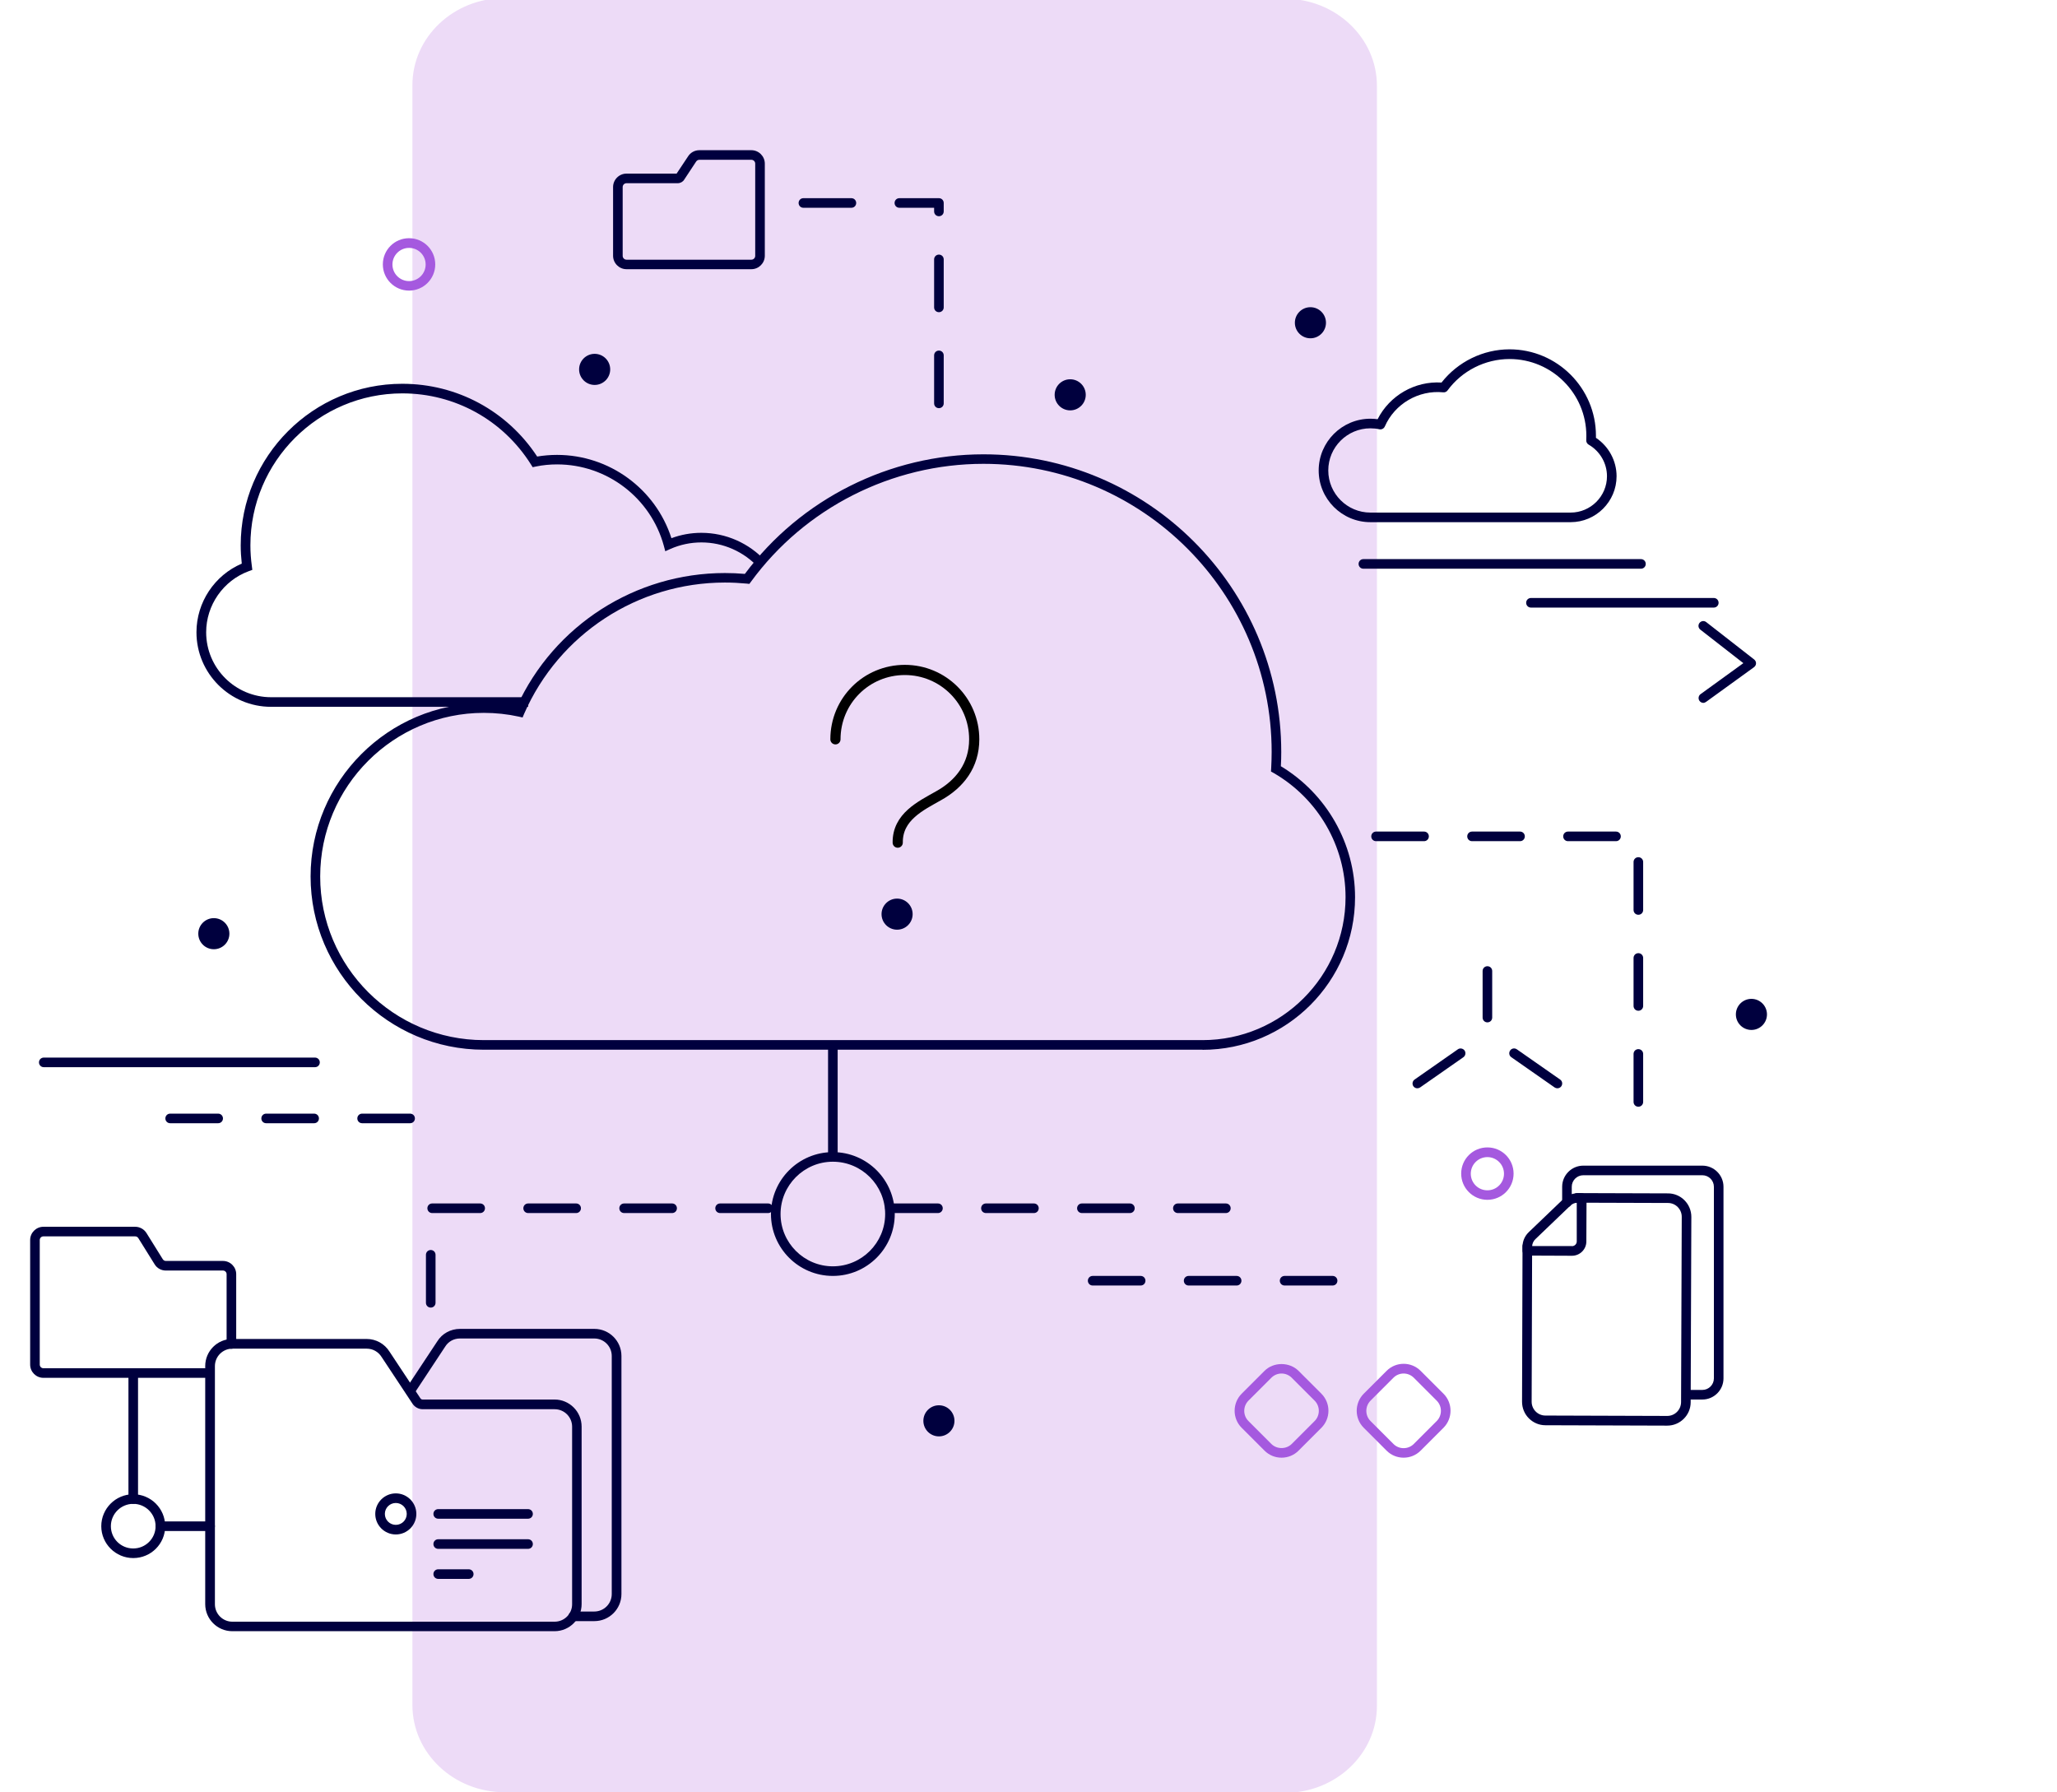 <svg width="404" height="352" viewBox="0 0 404 352" fill="none" xmlns="http://www.w3.org/2000/svg">
<g clip-path="url(#clip0_903_23365)">
<path d="M81 16.718L81 334.892C81 344.34 89.107 352.006 99.109 352.014L252.324 352.135C262.325 352.143 270.433 344.489 270.433 335.041L270.433 16.866C270.433 7.418 262.325 -0.248 252.324 -0.256L99.108 -0.376C89.107 -0.384 81 7.269 81 16.718Z" fill="#EDDBF7"/>
<g clip-path="url(#clip1_903_23365)">
<path d="M116.718 318.402H112.59C112.062 318.402 111.648 317.987 111.648 317.459C111.648 316.932 112.062 316.517 112.59 316.517H116.718C118.603 316.517 120.149 314.99 120.149 313.086V266.322C120.149 264.437 118.622 262.891 116.718 262.891H90.329C89.142 262.891 88.067 263.475 87.445 264.474L81.376 273.673C81.093 274.106 80.509 274.219 80.075 273.937C79.642 273.654 79.529 273.07 79.811 272.636L85.881 263.457C86.823 261.93 88.501 261.006 90.348 261.006H116.737C119.659 261.006 122.052 263.381 122.052 266.322V313.086C122.052 316.008 119.677 318.402 116.737 318.402H116.718Z" fill="#00003E"/>
<path d="M40.246 270.619H8.523C7.091 270.619 5.922 269.45 5.922 268.018V243.552C5.922 242.119 7.091 240.95 8.523 240.95H26.562C27.448 240.95 28.296 241.422 28.767 242.176L31.971 247.321C32.103 247.529 32.33 247.661 32.575 247.661H43.79C45.222 247.661 46.391 248.829 46.391 250.262V263.965C46.391 264.493 45.976 264.908 45.449 264.908C44.921 264.908 44.506 264.493 44.506 263.965V250.262C44.506 249.866 44.186 249.546 43.79 249.546H32.575C31.67 249.546 30.84 249.093 30.369 248.32L27.165 243.175C27.033 242.967 26.807 242.835 26.562 242.835H8.523C8.127 242.835 7.807 243.156 7.807 243.552V268.018C7.807 268.414 8.127 268.734 8.523 268.734H40.246C40.774 268.734 41.189 269.149 41.189 269.677C41.189 270.204 40.774 270.619 40.246 270.619Z" fill="#00003E"/>
<path d="M26.169 295.369C25.641 295.369 25.227 294.954 25.227 294.426V270.243C25.227 269.715 25.641 269.3 26.169 269.3C26.697 269.3 27.111 269.715 27.111 270.243V294.426C27.111 294.954 26.697 295.369 26.169 295.369Z" fill="#00003E"/>
<path d="M41.264 300.703H31.482C30.954 300.703 30.539 300.288 30.539 299.76C30.539 299.232 30.954 298.818 31.482 298.818H41.264C41.792 298.818 42.207 299.232 42.207 299.76C42.207 300.288 41.792 300.703 41.264 300.703Z" fill="#00003E"/>
<path d="M26.167 306.018C22.718 306.018 19.891 303.21 19.891 299.76C19.891 296.311 22.699 293.484 26.167 293.484C29.636 293.484 32.444 296.292 32.444 299.76C32.444 303.229 29.636 306.018 26.167 306.018ZM26.167 295.369C23.755 295.369 21.776 297.329 21.776 299.76C21.776 302.192 23.736 304.133 26.167 304.133C28.599 304.133 30.559 302.173 30.559 299.76C30.559 297.348 28.599 295.369 26.167 295.369Z" fill="#00003E"/>
<path d="M108.935 320.381H45.62C42.699 320.381 40.305 318.006 40.305 315.066V268.301C40.305 265.379 42.68 262.986 45.62 262.986H72.009C73.856 262.986 75.534 263.928 76.514 265.493L82.527 274.578C82.621 274.729 82.753 274.879 82.998 274.879H108.916C111.837 274.879 114.231 277.254 114.231 280.195V315.066C114.231 317.988 111.856 320.381 108.916 320.381H108.935ZM45.639 264.889C43.754 264.889 42.209 266.416 42.209 268.32V315.085C42.209 316.97 43.735 318.515 45.639 318.515H108.935C110.82 318.515 112.365 316.989 112.365 315.085V280.214C112.365 278.329 110.838 276.783 108.935 276.783H83.017C82.188 276.783 81.415 276.35 80.962 275.615L74.95 266.529C74.309 265.493 73.215 264.889 72.028 264.889H45.639Z" fill="#00003E"/>
<path d="M103.71 298.289H86.067C85.54 298.289 85.125 297.875 85.125 297.347C85.125 296.819 85.54 296.405 86.067 296.405H103.71C104.238 296.405 104.653 296.819 104.653 297.347C104.653 297.875 104.238 298.289 103.71 298.289Z" fill="#00003E"/>
<path d="M103.71 304.208H86.067C85.54 304.208 85.125 303.794 85.125 303.266C85.125 302.738 85.54 302.323 86.067 302.323H103.71C104.238 302.323 104.653 302.738 104.653 303.266C104.653 303.794 104.238 304.208 103.71 304.208Z" fill="#00003E"/>
<path d="M92.061 310.108H86.067C85.54 310.108 85.125 309.693 85.125 309.165C85.125 308.638 85.54 308.223 86.067 308.223H92.061C92.589 308.223 93.004 308.638 93.004 309.165C93.004 309.693 92.589 310.108 92.061 310.108Z" fill="#00003E"/>
<path d="M77.737 301.381C75.513 301.381 73.703 299.572 73.703 297.347C73.703 295.123 75.513 293.314 77.737 293.314C79.961 293.314 81.771 295.123 81.771 297.347C81.771 299.572 79.961 301.381 77.737 301.381ZM77.737 295.199C76.549 295.199 75.588 296.16 75.588 297.347C75.588 298.535 76.549 299.496 77.737 299.496C78.924 299.496 79.886 298.535 79.886 297.347C79.886 296.16 78.924 295.199 77.737 295.199Z" fill="#00003E"/>
<path d="M147.572 52.873H123.049C121.598 52.873 120.41 51.685 120.41 50.234V36.738C120.41 35.287 121.598 34.099 123.049 34.099H132.888L135.131 30.725C135.603 29.971 136.432 29.5 137.356 29.5H147.572C149.023 29.5 150.211 30.688 150.211 32.139V50.234C150.211 51.685 149.023 52.873 147.572 52.873ZM123.049 35.984C122.634 35.984 122.295 36.323 122.295 36.738V50.253C122.295 50.668 122.634 51.007 123.049 51.007H147.572C147.987 51.007 148.326 50.668 148.326 50.253V32.139C148.326 31.724 147.987 31.385 147.572 31.385H137.356C137.092 31.385 136.866 31.517 136.715 31.743L134.377 35.287C134.114 35.72 133.623 35.984 133.096 35.984H123.049Z" fill="#00003E"/>
<path d="M103.729 138.825H53.232C45.145 138.825 38.586 132.247 38.586 124.18C38.586 118.317 42.13 112.983 47.483 110.702C47.351 109.496 47.275 108.29 47.275 107.102C47.275 89.61 61.507 75.379 78.999 75.379C89.761 75.379 99.62 80.713 105.501 89.667C106.782 89.459 108.083 89.346 109.402 89.346C119.675 89.346 128.761 96.019 131.871 105.707C133.737 105.01 135.716 104.652 137.752 104.652C142.558 104.652 147.157 106.687 150.399 110.25L149.005 111.513C146.121 108.346 142.03 106.537 137.77 106.537C135.64 106.537 133.586 106.97 131.663 107.818L130.664 108.271L130.382 107.215C127.818 97.791 119.204 91.212 109.421 91.212C108.008 91.212 106.613 91.344 105.256 91.627L104.615 91.759L104.275 91.212C98.772 82.485 89.328 77.264 79.017 77.264C62.562 77.264 49.179 90.647 49.179 107.102C49.179 108.44 49.273 109.798 49.462 111.174L49.556 111.928L48.84 112.191C43.845 114.039 40.49 118.864 40.49 124.18C40.49 131.229 46.22 136.94 53.251 136.94H103.729V138.825Z" fill="#00003E"/>
<path d="M164.518 205.231H162.633V227.605H164.518V205.231Z" fill="#00003E"/>
<path d="M240.762 238.255H231.338C230.81 238.255 230.395 237.84 230.395 237.313C230.395 236.785 230.81 236.37 231.338 236.37H240.762C241.29 236.37 241.705 236.785 241.705 237.313C241.705 237.84 241.29 238.255 240.762 238.255ZM221.913 238.255H212.489C211.961 238.255 211.546 237.84 211.546 237.313C211.546 236.785 211.961 236.37 212.489 236.37H221.913C222.441 236.37 222.856 236.785 222.856 237.313C222.856 237.84 222.441 238.255 221.913 238.255ZM203.064 238.255H193.639C193.112 238.255 192.697 237.84 192.697 237.313C192.697 236.785 193.112 236.37 193.639 236.37H203.064C203.592 236.37 204.006 236.785 204.006 237.313C204.006 237.84 203.592 238.255 203.064 238.255ZM184.215 238.255H174.79C174.262 238.255 173.848 237.84 173.848 237.313C173.848 236.785 174.262 236.37 174.79 236.37H184.215C184.742 236.37 185.157 236.785 185.157 237.313C185.157 237.84 184.742 238.255 184.215 238.255Z" fill="#00003E"/>
<path d="M84.599 256.822C84.071 256.822 83.656 256.407 83.656 255.879V246.454C83.656 245.927 84.071 245.512 84.599 245.512C85.126 245.512 85.541 245.927 85.541 246.454V255.879C85.541 256.407 85.126 256.822 84.599 256.822ZM150.854 238.255H141.429C140.901 238.255 140.487 237.84 140.487 237.313C140.487 236.785 140.901 236.37 141.429 236.37H150.854C151.381 236.37 151.796 236.785 151.796 237.313C151.796 237.84 151.381 238.255 150.854 238.255ZM132.004 238.255H122.58C122.052 238.255 121.637 237.84 121.637 237.313C121.637 236.785 122.052 236.37 122.58 236.37H132.004C132.532 236.37 132.947 236.785 132.947 237.313C132.947 237.84 132.532 238.255 132.004 238.255ZM113.155 238.255H103.731C103.203 238.255 102.788 237.84 102.788 237.313C102.788 236.785 103.203 236.37 103.731 236.37H113.155C113.683 236.37 114.098 236.785 114.098 237.313C114.098 237.84 113.683 238.255 113.155 238.255ZM94.306 238.255H84.881C84.354 238.255 83.939 237.84 83.939 237.313C83.939 236.785 84.354 236.37 84.881 236.37H94.306C94.834 236.37 95.249 236.785 95.249 237.313C95.249 237.84 94.834 238.255 94.306 238.255Z" fill="#00003E"/>
<path d="M163.576 250.602C156.865 250.602 151.418 245.154 151.418 238.444C151.418 231.734 156.865 226.286 163.576 226.286C170.286 226.286 175.733 231.734 175.733 238.444C175.733 245.154 170.286 250.602 163.576 250.602ZM163.576 228.171C157.921 228.171 153.303 232.789 153.303 238.444C153.303 244.099 157.921 248.717 163.576 248.717C169.23 248.717 173.849 244.117 173.849 238.444C173.849 232.77 169.23 228.171 163.576 228.171Z" fill="#00003E"/>
<path d="M236.185 206.174H95.023C76.268 206.174 61 190.906 61 172.151C61 153.396 76.268 138.128 95.023 138.128C97.209 138.128 99.415 138.336 101.526 138.75C108.82 122.804 124.786 112.55 142.372 112.55C143.673 112.55 144.992 112.606 146.293 112.72C157.263 97.998 174.736 89.233 193.152 89.233C225.403 89.233 251.641 115.453 251.641 147.704C251.641 148.627 251.622 149.551 251.565 150.493C260.575 155.922 266.136 165.723 266.136 176.222C266.136 192.753 252.696 206.193 236.166 206.193L236.185 206.174ZM95.023 140.013C77.305 140.013 62.885 154.433 62.885 172.151C62.885 189.869 77.305 204.289 95.023 204.289H236.185C251.679 204.289 264.27 191.698 264.27 176.204C264.27 166.176 258.86 156.845 250.133 151.813L249.624 151.53L249.662 150.946C249.718 149.852 249.756 148.759 249.756 147.685C249.756 116.489 224.366 91.1 193.152 91.1C175.17 91.1 158.092 99.751 147.499 114.246L147.179 114.68L146.651 114.623C145.237 114.491 143.805 114.416 142.372 114.416C125.276 114.416 109.782 124.538 102.939 140.202L102.638 140.918L101.884 140.748C99.66 140.258 97.341 140.013 95.023 140.013Z" fill="#00003E"/>
<path d="M261.726 252.486H252.301C251.773 252.486 251.359 252.072 251.359 251.544C251.359 251.016 251.773 250.602 252.301 250.602H261.726C262.253 250.602 262.668 251.016 262.668 251.544C262.668 252.072 262.253 252.486 261.726 252.486ZM242.876 252.486H233.452C232.924 252.486 232.509 252.072 232.509 251.544C232.509 251.016 232.924 250.602 233.452 250.602H242.876C243.404 250.602 243.819 251.016 243.819 251.544C243.819 252.072 243.404 252.486 242.876 252.486ZM224.027 252.486H214.603C214.075 252.486 213.66 252.072 213.66 251.544C213.66 251.016 214.075 250.602 214.603 250.602H224.027C224.555 250.602 224.97 251.016 224.97 251.544C224.97 252.072 224.555 252.486 224.027 252.486Z" fill="#00003E"/>
<path d="M80.546 220.612H71.121C70.594 220.612 70.179 220.198 70.179 219.67C70.179 219.142 70.594 218.728 71.121 218.728H80.546C81.074 218.728 81.488 219.142 81.488 219.67C81.488 220.198 81.074 220.612 80.546 220.612ZM61.697 220.612H52.272C51.744 220.612 51.33 220.198 51.33 219.67C51.33 219.142 51.744 218.728 52.272 218.728H61.697C62.224 218.728 62.639 219.142 62.639 219.67C62.639 220.198 62.224 220.612 61.697 220.612ZM42.847 220.612H33.423C32.895 220.612 32.48 220.198 32.48 219.67C32.48 219.142 32.895 218.728 33.423 218.728H42.847C43.375 218.728 43.79 219.142 43.79 219.67C43.79 220.198 43.375 220.612 42.847 220.612Z" fill="#00003E"/>
<path d="M308.471 102.56H269.152C263.554 102.56 258.992 97.998 258.992 92.4C258.992 86.802 263.554 82.24 269.152 82.24C269.623 82.24 270.113 82.278 270.566 82.335C272.922 77.698 277.86 74.814 283.119 75.134C286.324 71.044 291.281 68.612 296.483 68.612C305.832 68.612 313.448 76.227 313.448 85.577C313.448 85.709 313.448 85.859 313.448 85.991C315.954 87.669 317.5 90.496 317.5 93.531C317.5 98.507 313.448 102.56 308.471 102.56ZM269.152 84.125C264.59 84.125 260.877 87.838 260.877 92.4C260.877 96.962 264.59 100.675 269.152 100.675H308.471C312.411 100.675 315.615 97.47 315.615 93.531C315.615 90.986 314.239 88.611 312.015 87.33C311.713 87.16 311.525 86.821 311.544 86.463C311.544 86.18 311.563 85.878 311.563 85.595C311.563 77.283 304.796 70.516 296.483 70.516C291.696 70.516 287.134 72.816 284.307 76.68C284.118 76.944 283.798 77.094 283.458 77.057C278.614 76.567 273.921 79.319 271.979 83.767C271.791 84.182 271.357 84.408 270.905 84.314C270.339 84.182 269.736 84.125 269.133 84.125H269.152Z" fill="#00003E"/>
<path d="M322.286 111.701H267.774C267.247 111.701 266.832 111.287 266.832 110.759C266.832 110.231 267.247 109.816 267.774 109.816H322.286C322.814 109.816 323.229 110.231 323.229 110.759C323.229 111.287 322.814 111.701 322.286 111.701Z" fill="#00003E"/>
<path d="M305.871 213.75C305.683 213.75 305.494 213.694 305.325 213.581L296.824 207.643C296.39 207.342 296.296 206.757 296.597 206.324C296.899 205.89 297.483 205.796 297.917 206.097L306.418 212.035C306.851 212.337 306.946 212.921 306.644 213.354C306.456 213.618 306.173 213.75 305.871 213.75Z" fill="#00003E"/>
<path d="M292.13 200.801C291.602 200.801 291.188 200.387 291.188 199.859V190.717C291.188 190.189 291.602 189.774 292.13 189.774C292.658 189.774 293.072 190.189 293.072 190.717V199.859C293.072 200.387 292.658 200.801 292.13 200.801Z" fill="#00003E"/>
<path d="M278.369 213.751C278.067 213.751 277.785 213.619 277.596 213.355C277.295 212.922 277.408 212.337 277.822 212.036L286.323 206.098C286.738 205.797 287.341 205.91 287.643 206.324C287.944 206.758 287.831 207.342 287.417 207.644L278.916 213.581C278.746 213.694 278.557 213.751 278.369 213.751Z" fill="#00003E"/>
<path d="M292.126 235.654C289.299 235.654 286.98 233.354 286.98 230.508C286.98 227.662 289.28 225.362 292.126 225.362C294.973 225.362 297.272 227.662 297.272 230.508C297.272 233.354 294.973 235.654 292.126 235.654ZM292.126 227.266C290.336 227.266 288.865 228.717 288.865 230.527C288.865 232.337 290.317 233.788 292.126 233.788C293.936 233.788 295.387 232.337 295.387 230.527C295.387 228.717 293.917 227.266 292.126 227.266Z" fill="#A559DF"/>
<path d="M251.697 286.301C250.434 286.301 249.247 285.811 248.361 284.925L243.856 280.42C242.027 278.592 242.027 275.595 243.856 273.748L248.361 269.243C250.132 267.471 253.243 267.471 255.033 269.243L259.538 273.748C261.367 275.595 261.367 278.573 259.538 280.42L255.033 284.925C254.147 285.811 252.96 286.301 251.697 286.301ZM251.697 269.771C250.943 269.771 250.227 270.072 249.699 270.6L245.194 275.105C244.101 276.217 244.101 278.008 245.194 279.101L249.699 283.606C250.773 284.68 252.621 284.68 253.695 283.606L258.2 279.101C259.293 278.008 259.293 276.198 258.2 275.105L253.695 270.6C253.167 270.072 252.451 269.771 251.697 269.771Z" fill="#A559DF"/>
<path d="M275.673 286.301C274.467 286.301 273.261 285.849 272.337 284.925L267.832 280.42C266.004 278.592 266.004 275.595 267.832 273.748L272.337 269.243C274.166 267.414 277.163 267.395 279.01 269.243L283.515 273.748C285.343 275.576 285.343 278.573 283.515 280.42L279.01 284.925C278.086 285.849 276.88 286.301 275.673 286.301ZM275.673 269.77C274.957 269.77 274.222 270.053 273.675 270.6L269.171 275.105C268.077 276.217 268.077 278.007 269.171 279.101L273.675 283.606C274.788 284.718 276.578 284.699 277.672 283.606L282.176 279.101C283.27 278.007 283.27 276.198 282.176 275.105L277.672 270.6C277.125 270.053 276.39 269.77 275.673 269.77Z" fill="#A559DF"/>
<path d="M61.867 209.605H8.599C8.071 209.605 7.656 209.19 7.656 208.662C7.656 208.134 8.071 207.72 8.599 207.72H61.867C62.394 207.72 62.809 208.134 62.809 208.662C62.809 209.19 62.394 209.605 61.867 209.605Z" fill="#00003E"/>
<path d="M80.337 57.077C77.51 57.077 75.191 54.777 75.191 51.931C75.191 49.085 77.491 46.785 80.337 46.785C83.183 46.785 85.483 49.085 85.483 51.931C85.483 54.777 83.183 57.077 80.337 57.077ZM80.337 48.689C78.547 48.689 77.076 50.14 77.076 51.95C77.076 53.759 78.547 55.211 80.337 55.211C82.128 55.211 83.598 53.759 83.598 51.95C83.598 50.14 82.147 48.689 80.337 48.689Z" fill="#A559DF"/>
<path d="M336.592 119.335H300.685C300.157 119.335 299.742 118.92 299.742 118.393C299.742 117.865 300.157 117.45 300.685 117.45H336.592C337.12 117.45 337.535 117.865 337.535 118.393C337.535 118.92 337.12 119.335 336.592 119.335Z" fill="#00003E"/>
<path d="M334.351 274.879H331.58C331.053 274.879 330.638 274.464 330.638 273.936C330.638 273.409 331.053 272.994 331.58 272.994H334.351C335.595 272.994 336.613 271.976 336.613 270.732V233.09C336.613 231.846 335.595 230.828 334.351 230.828H310.959C309.715 230.828 308.697 231.846 308.697 233.09V236.163C308.697 236.69 308.283 237.105 307.755 237.105C307.227 237.105 306.812 236.69 306.812 236.163V233.09C306.812 230.809 308.679 228.943 310.959 228.943H334.351C336.632 228.943 338.498 230.809 338.498 233.09V270.732C338.498 273.013 336.632 274.879 334.351 274.879Z" fill="#00003E"/>
<path d="M327.452 280.006L303.514 279.93C302.289 279.93 301.139 279.44 300.272 278.573C299.405 277.706 298.934 276.537 298.934 275.312L299.028 244.776C299.028 244.249 299.443 243.834 299.97 243.834C300.498 243.834 300.913 244.268 300.913 244.776L300.819 275.312C300.819 276.801 302.025 278.026 303.514 278.026L327.452 278.102C328.942 278.102 330.148 276.896 330.167 275.406L330.299 238.99C330.299 237.501 329.092 236.275 327.603 236.275L309.753 236.219C309.225 236.219 308.811 235.785 308.811 235.276C308.811 234.749 309.225 234.334 309.753 234.334L327.603 234.391C330.129 234.391 332.184 236.464 332.184 239.009L332.052 275.425C332.052 277.951 329.978 280.006 327.452 280.006Z" fill="#00003E"/>
<path d="M308.754 246.643L299.971 246.606C299.613 246.606 299.292 246.398 299.122 246.078C299.047 245.908 299.009 245.72 299.028 245.55C299.028 245.475 299.028 245.324 299.028 244.928C299.009 243.816 299.443 242.779 300.272 241.987L307.077 235.466C307.85 234.73 308.83 234.391 309.867 234.354C310.432 234.354 310.583 234.354 310.62 234.354C310.866 234.354 311.129 234.448 311.318 234.617C311.506 234.787 311.601 235.032 311.601 235.296L311.563 243.835C311.563 245.38 310.3 246.643 308.736 246.643H308.754ZM300.913 244.739H308.736V244.758C309.244 244.758 309.678 244.344 309.678 243.835V236.238C309.339 236.257 308.83 236.389 308.377 236.842L301.573 243.363C301.083 243.835 300.951 244.344 300.913 244.739Z" fill="#00003E"/>
<path d="M334.557 138.053C334.274 138.053 333.973 137.921 333.784 137.657C333.483 137.242 333.577 136.639 333.992 136.338L342.398 130.249L333.954 123.671C333.539 123.351 333.464 122.766 333.784 122.352C334.105 121.937 334.689 121.861 335.104 122.182L344.528 129.533C344.755 129.722 344.905 130.004 344.887 130.287C344.887 130.589 344.736 130.853 344.491 131.041L335.066 137.864C334.897 137.978 334.708 138.053 334.52 138.053H334.557Z" fill="#00003E"/>
<path d="M41.999 186.438C43.685 186.438 45.053 185.071 45.053 183.385C45.053 181.698 43.685 180.331 41.999 180.331C40.312 180.331 38.945 181.698 38.945 183.385C38.945 185.071 40.312 186.438 41.999 186.438Z" fill="#00003E"/>
<path d="M343.983 202.291C345.67 202.291 347.037 200.924 347.037 199.237C347.037 197.551 345.67 196.184 343.983 196.184C342.297 196.184 340.93 197.551 340.93 199.237C340.93 200.924 342.297 202.291 343.983 202.291Z" fill="#00003E"/>
<path d="M210.19 80.6C211.877 80.6 213.244 79.233 213.244 77.547C213.244 75.86 211.877 74.493 210.19 74.493C208.504 74.493 207.137 75.86 207.137 77.547C207.137 79.233 208.504 80.6 210.19 80.6Z" fill="#00003E"/>
<path d="M184.405 282.117C186.092 282.117 187.459 280.75 187.459 279.064C187.459 277.377 186.092 276.01 184.405 276.01C182.719 276.01 181.352 277.377 181.352 279.064C181.352 280.75 182.719 282.117 184.405 282.117Z" fill="#00003E"/>
<path d="M257.37 66.444C259.056 66.444 260.424 65.077 260.424 63.391C260.424 61.704 259.056 60.337 257.37 60.337C255.684 60.337 254.316 61.704 254.316 63.391C254.316 65.077 255.684 66.444 257.37 66.444Z" fill="#00003E"/>
<path d="M116.792 75.605C118.478 75.605 119.845 74.238 119.845 72.552C119.845 70.865 118.478 69.498 116.792 69.498C115.105 69.498 113.738 70.865 113.738 72.552C113.738 74.238 115.105 75.605 116.792 75.605Z" fill="#00003E"/>
<path d="M321.778 217.37C321.25 217.37 320.835 216.955 320.835 216.427V207.003C320.835 206.475 321.25 206.06 321.778 206.06C322.305 206.06 322.72 206.475 322.72 207.003V216.427C322.72 216.955 322.305 217.37 321.778 217.37ZM321.778 198.521C321.25 198.521 320.835 198.106 320.835 197.578V188.154C320.835 187.626 321.25 187.211 321.778 187.211C322.305 187.211 322.72 187.626 322.72 188.154V197.578C322.72 198.106 322.305 198.521 321.778 198.521ZM321.778 179.671C321.25 179.671 320.835 179.257 320.835 178.729V169.304C320.835 168.777 321.25 168.362 321.778 168.362C322.305 168.362 322.72 168.777 322.72 169.304V178.729C322.72 179.257 322.305 179.671 321.778 179.671ZM317.386 165.214H307.961C307.433 165.214 307.019 164.799 307.019 164.272C307.019 163.744 307.433 163.329 307.961 163.329H317.386C317.914 163.329 318.328 163.744 318.328 164.272C318.328 164.799 317.914 165.214 317.386 165.214ZM298.537 165.214H289.112C288.584 165.214 288.17 164.799 288.17 164.272C288.17 163.744 288.584 163.329 289.112 163.329H298.537C299.064 163.329 299.479 163.744 299.479 164.272C299.479 164.799 299.064 165.214 298.537 165.214ZM279.687 165.214H270.263C269.735 165.214 269.32 164.799 269.32 164.272C269.32 163.744 269.735 163.329 270.263 163.329H279.687C280.215 163.329 280.63 163.744 280.63 164.272C280.63 164.799 280.215 165.214 279.687 165.214Z" fill="#00003E"/>
<path d="M184.405 80.167C183.877 80.167 183.463 79.752 183.463 79.224V69.8C183.463 69.272 183.877 68.857 184.405 68.857C184.933 68.857 185.348 69.272 185.348 69.8V79.224C185.348 79.752 184.933 80.167 184.405 80.167ZM184.405 61.317C183.877 61.317 183.463 60.903 183.463 60.375V50.95C183.463 50.423 183.877 50.008 184.405 50.008C184.933 50.008 185.348 50.423 185.348 50.95V60.375C185.348 60.903 184.933 61.317 184.405 61.317ZM184.405 42.468C183.877 42.468 183.463 42.053 183.463 41.526V40.809H176.639C176.112 40.809 175.697 40.395 175.697 39.867C175.697 39.339 176.112 38.925 176.639 38.925H184.405C184.933 38.925 185.348 39.339 185.348 39.867V41.526C185.348 42.053 184.933 42.468 184.405 42.468ZM167.215 40.809H157.79C157.262 40.809 156.848 40.395 156.848 39.867C156.848 39.339 157.262 38.925 157.79 38.925H167.215C167.742 38.925 168.157 39.339 168.157 39.867C168.157 40.395 167.742 40.809 167.215 40.809Z" fill="#00003E"/>
<path d="M176.19 182.6C177.877 182.6 179.244 181.233 179.244 179.547C179.244 177.86 177.877 176.493 176.19 176.493C174.504 176.493 173.137 177.86 173.137 179.547C173.137 181.233 174.504 182.6 176.19 182.6Z" fill="#00003E"/>
<path d="M176.315 165.502C176.25 160.42 180.87 158.262 184.311 156.306C188.5 153.99 191.339 150.314 191.339 145.208C191.339 137.647 185.224 131.583 177.71 131.583C170.152 131.583 164.082 137.647 164.082 145.208" stroke="black" stroke-width="2" stroke-linecap="round" stroke-linejoin="round"/>
</g>
</g>
<defs>
<clipPath id="clip0_903_23365">
<rect width="404" height="352" fill="white"/>
</clipPath>
<clipPath id="clip1_903_23365">
<rect width="341.133" height="323" fill="white" transform="translate(5.922 29.5)"/>
</clipPath>
</defs>
</svg>
